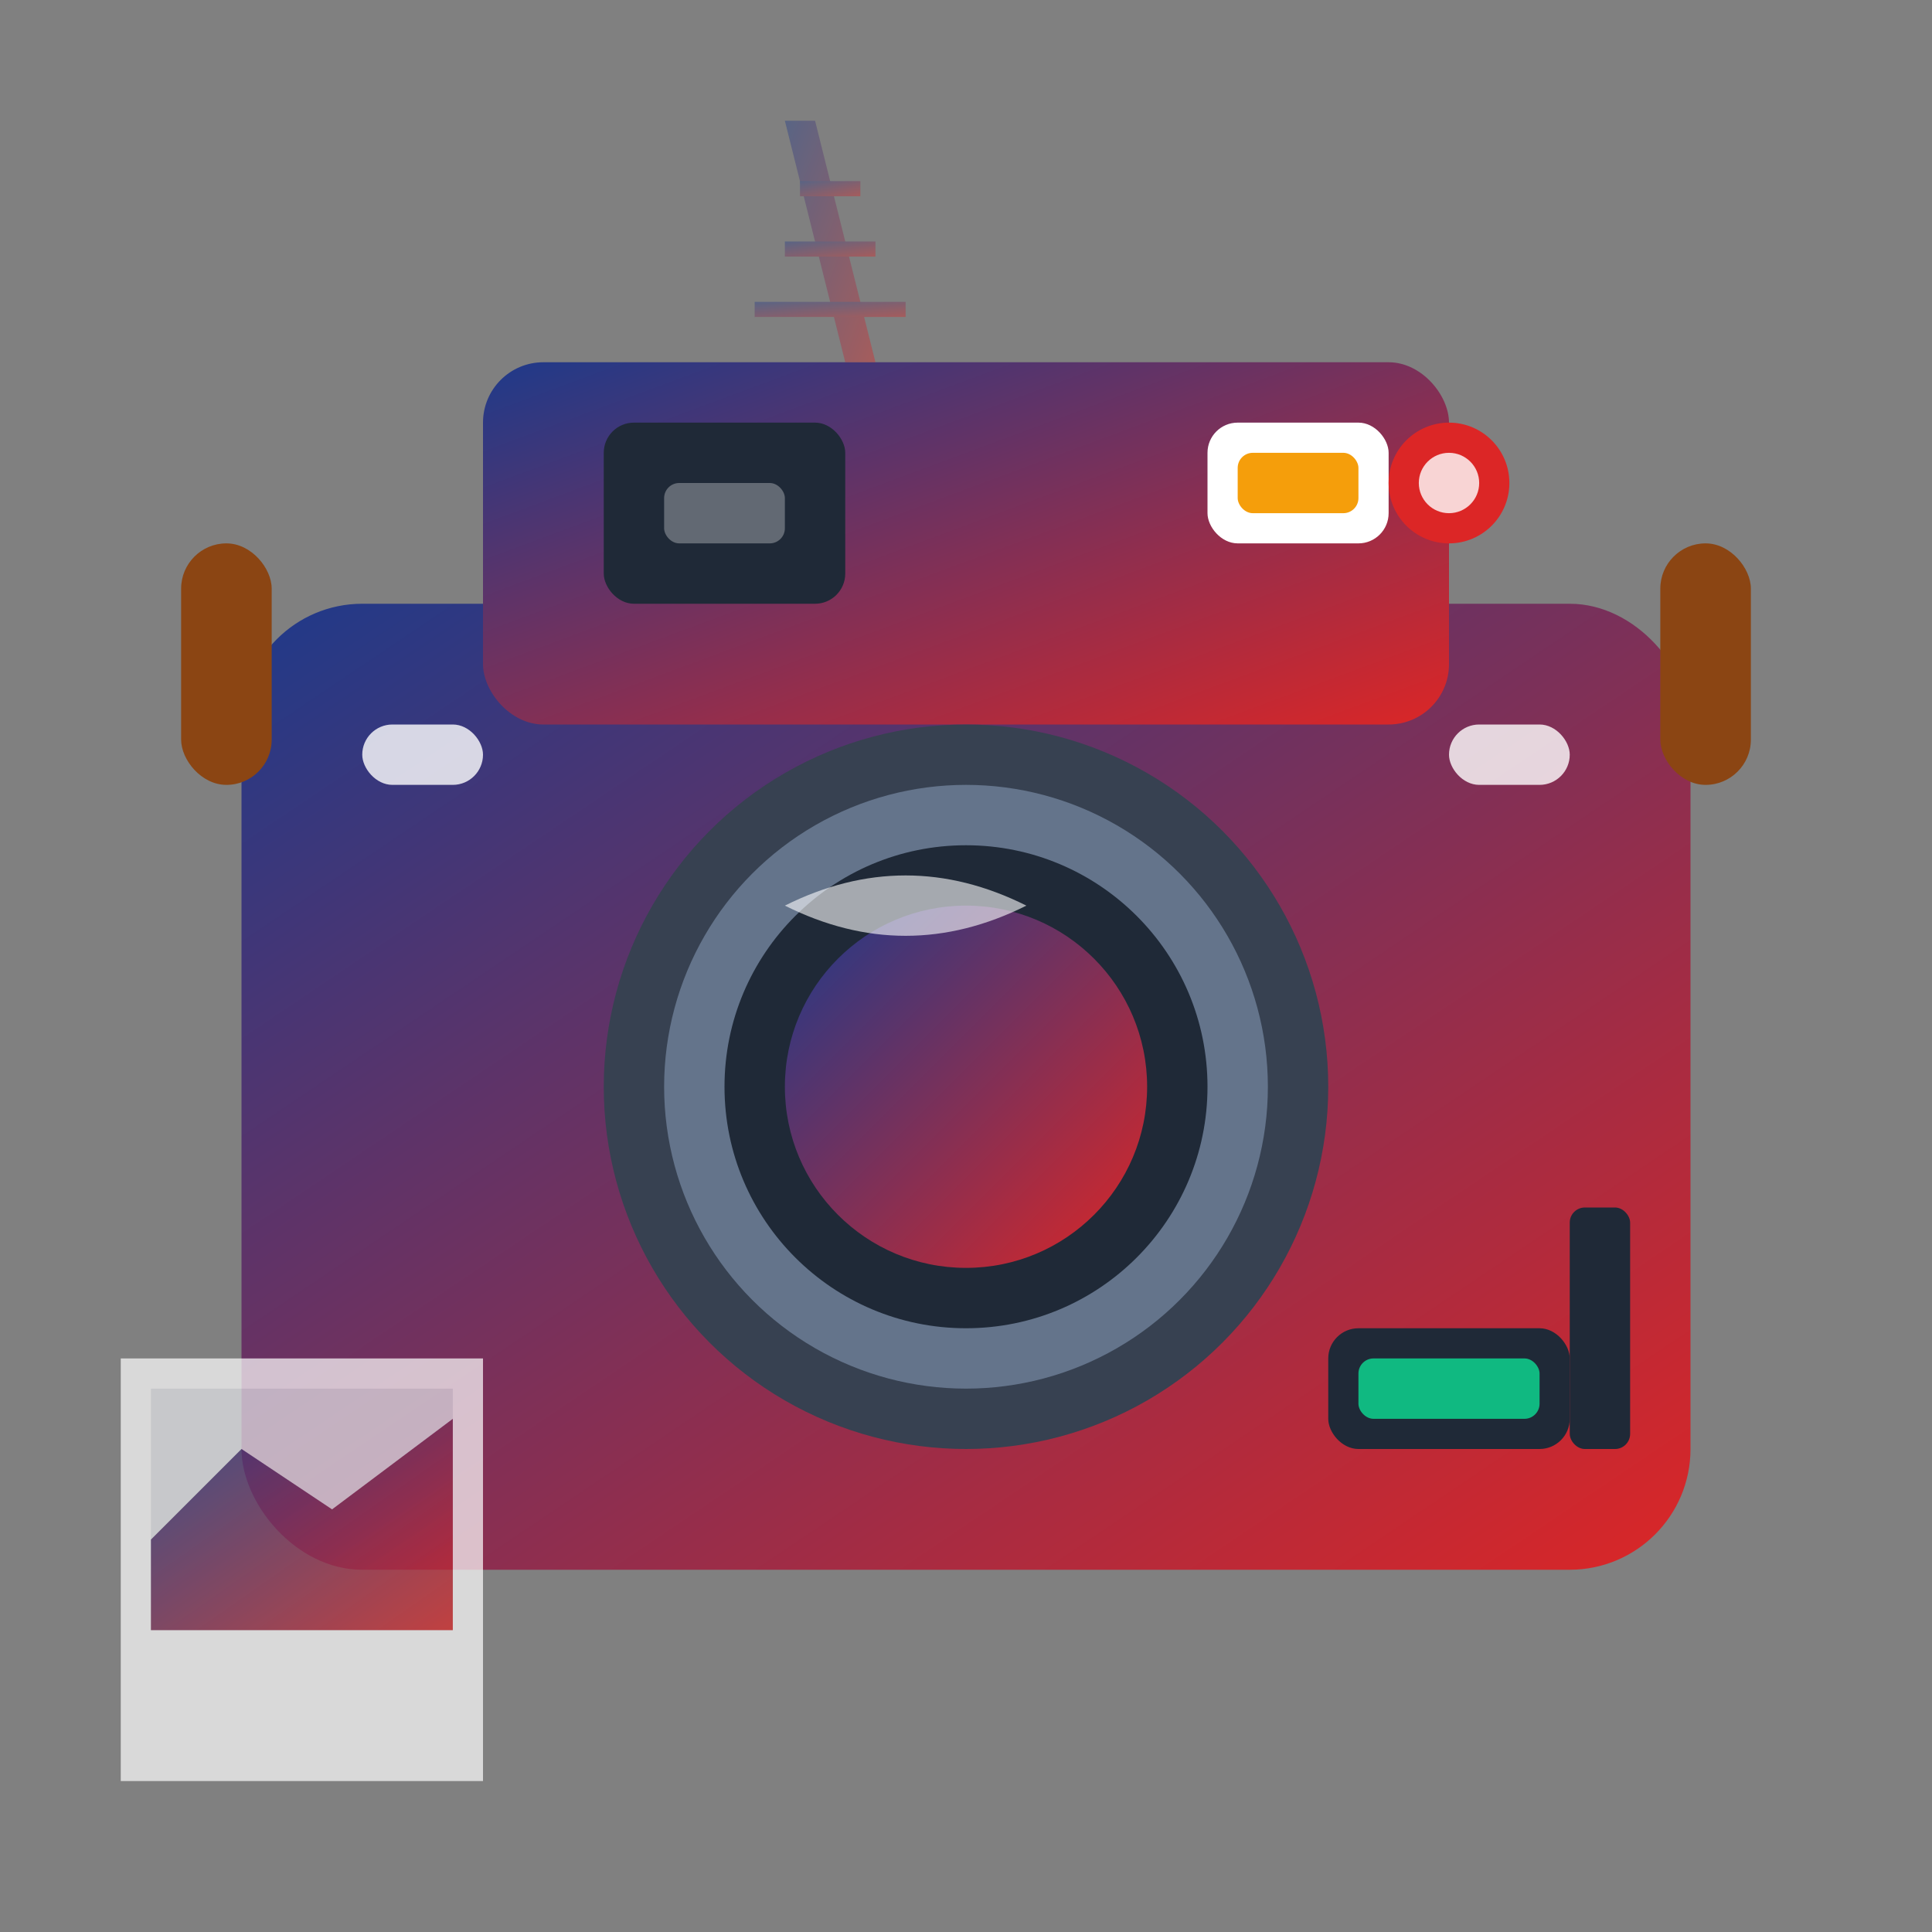 <svg xmlns="http://www.w3.org/2000/svg" width="64" height="64" viewBox="0 0 64 64">
    <rect x="0" y="0" width="64" height="64" fill="#808080" stroke="none"/>
    <defs>
        <linearGradient id="photoGradient" x1="0%" y1="0%" x2="100%" y2="100%">
            <stop offset="0%" style="stop-color:#1e3a8a;stop-opacity:1" />
            <stop offset="100%" style="stop-color:#dc2626;stop-opacity:1" />
        </linearGradient>
    </defs>
    
    <!-- Camera body -->
    <g fill="url(#photoGradient)">
        <rect x="8" y="20" width="48" height="32" rx="4"/>
        <!-- Camera top -->
        <rect x="16" y="12" width="32" height="12" rx="2"/>
    </g>
    
    <!-- Camera lens -->
    <circle cx="32" cy="36" r="12" fill="#374151"/>
    <circle cx="32" cy="36" r="10" fill="#64748b"/>
    <circle cx="32" cy="36" r="8" fill="#1f2937"/>
    <circle cx="32" cy="36" r="6" fill="url(#photoGradient)"/>
    
    <!-- Lens reflection -->
    <path d="M26 30 Q30 28 34 30 Q30 32 26 30" fill="white" opacity="0.6"/>
    
    <!-- Camera details -->
    <rect x="12" y="24" width="4" height="2" rx="1" fill="white" opacity="0.8"/>
    <rect x="48" y="24" width="4" height="2" rx="1" fill="white" opacity="0.8"/>
    
    <!-- Viewfinder -->
    <rect x="20" y="14" width="8" height="6" rx="1" fill="#1f2937"/>
    <rect x="22" y="16" width="4" height="2" rx="0.5" fill="white" opacity="0.3"/>
    
    <!-- Flash -->
    <rect x="40" y="14" width="6" height="4" rx="1" fill="white"/>
    <rect x="41" y="15" width="4" height="2" rx="0.5" fill="#f59e0b"/>
    
    <!-- Shutter button -->
    <circle cx="48" cy="16" r="2" fill="#dc2626"/>
    <circle cx="48" cy="16" r="1" fill="white" opacity="0.8"/>
    
    <!-- Camera strap -->
    <rect x="6" y="18" width="3" height="8" rx="1.5" fill="#8b4513"/>
    <rect x="55" y="18" width="3" height="8" rx="1.5" fill="#8b4513"/>
    
    <!-- Photo being taken (French monument) -->
    <g transform="translate(20, 4)" opacity="0.4">
        <!-- Miniature Eiffel Tower in viewfinder -->
        <path d="M6 0 L8 8 L9 8 L7 0 Z" fill="url(#photoGradient)"/>
        <rect x="5" y="6" width="5" height="0.5" fill="url(#photoGradient)"/>
        <rect x="6" y="4" width="3" height="0.5" fill="url(#photoGradient)"/>
        <rect x="6.5" y="2" width="2" height="0.5" fill="url(#photoGradient)"/>
    </g>
    
    <!-- Camera settings display -->
    <rect x="44" y="44" width="8" height="4" rx="1" fill="#1f2937"/>
    <rect x="45" y="45" width="6" height="2" rx="0.5" fill="#10b981"/>
    
    <!-- Memory card slot -->
    <rect x="52" y="40" width="2" height="8" rx="0.5" fill="#1f2937"/>
    
    <!-- French photography elements -->
    <!-- Polaroid photo -->
    <g transform="translate(4, 45)" opacity="0.7">
        <rect x="0" y="0" width="12" height="14" fill="white"/>
        <rect x="1" y="1" width="10" height="8" fill="#e5e7eb"/>
        <!-- Mini French landscape -->
        <path d="M1 6 L4 3 L7 5 L11 2 L11 9 L1 9 Z" fill="url(#photoGradient)"/>
    </g>
</svg>
